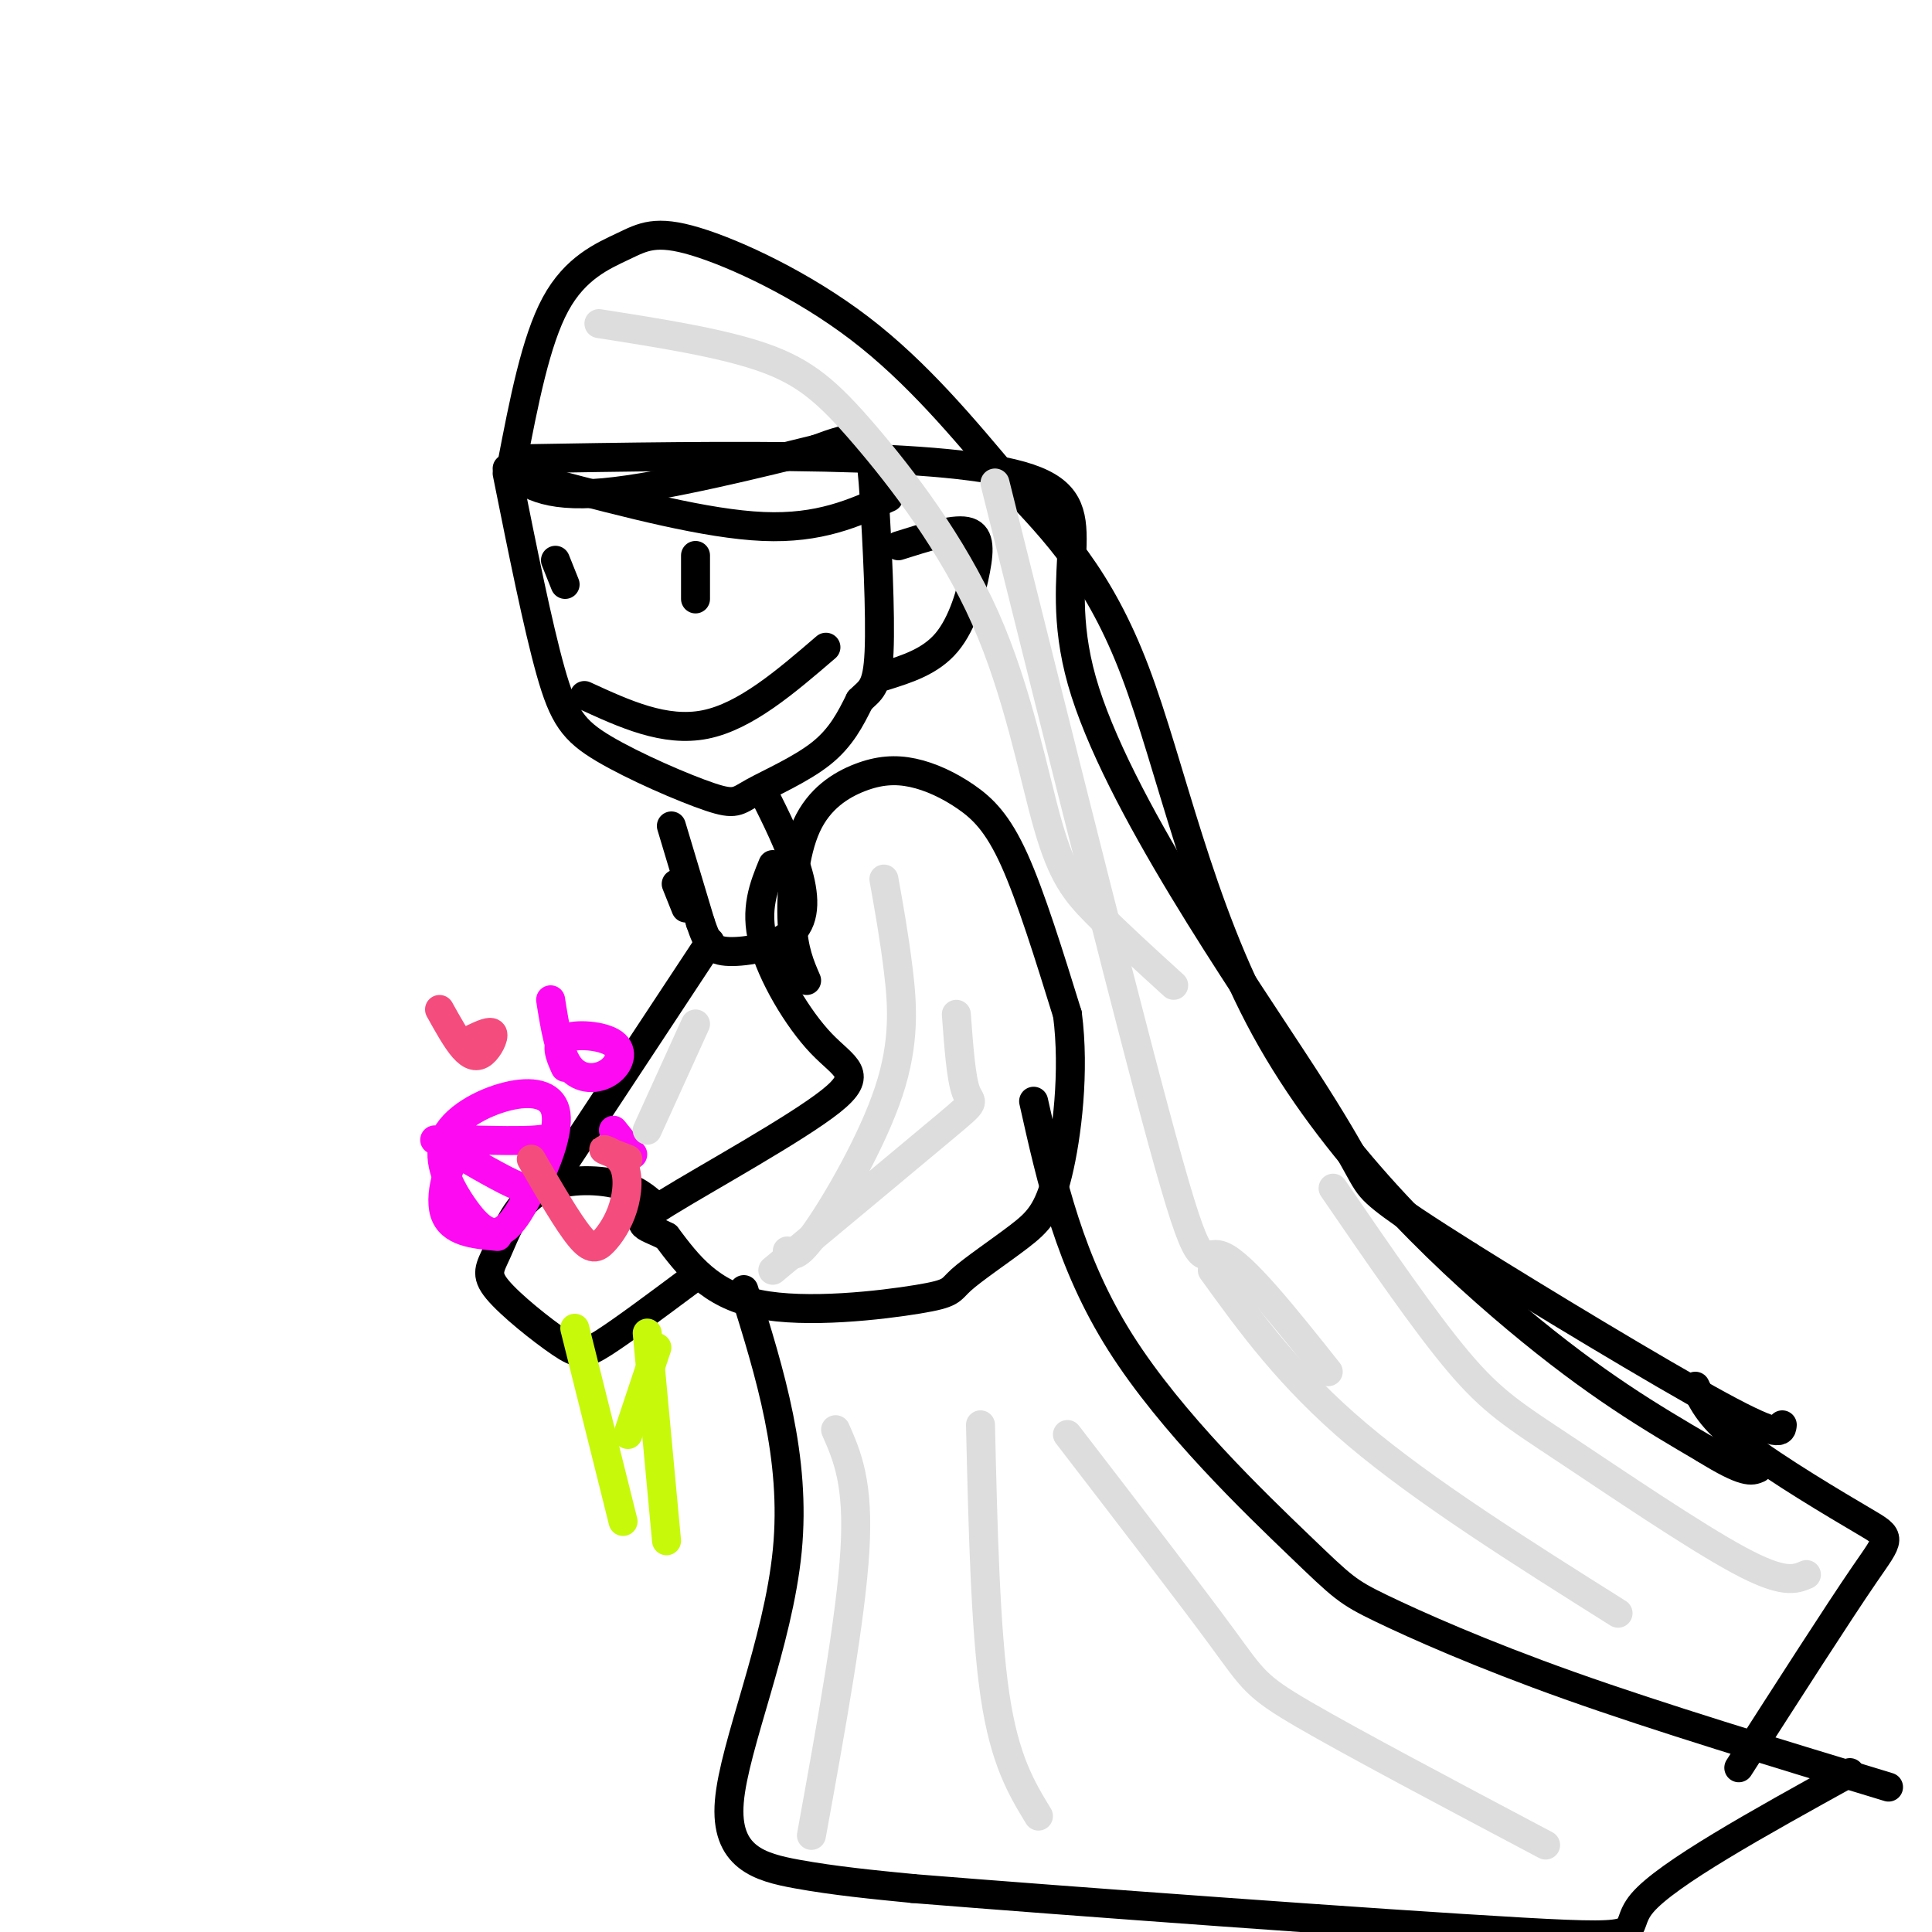 <svg viewBox='0 0 400 400' version='1.1' xmlns='http://www.w3.org/2000/svg' xmlns:xlink='http://www.w3.org/1999/xlink'><g fill='none' stroke='rgb(0,0,0)' stroke-width='6' stroke-linecap='round' stroke-linejoin='round'><path d='M105,98c3.179,15.816 6.358,31.632 9,41c2.642,9.368 4.747,12.289 11,16c6.253,3.711 16.656,8.211 22,10c5.344,1.789 5.631,0.866 9,-1c3.369,-1.866 9.820,-4.676 14,-8c4.180,-3.324 6.090,-7.162 8,-11'/><path d='M178,145c2.185,-2.225 3.648,-2.287 4,-10c0.352,-7.713 -0.405,-23.077 -1,-32c-0.595,-8.923 -1.027,-11.407 -3,-12c-1.973,-0.593 -5.486,0.703 -9,2'/><path d='M169,93c-10.289,2.533 -31.511,7.867 -44,9c-12.489,1.133 -16.244,-1.933 -20,-5'/><path d='M107,95c44.860,-0.751 89.719,-1.502 106,4c16.281,5.502 3.982,17.258 11,42c7.018,24.742 33.351,62.469 46,82c12.649,19.531 11.614,20.866 15,24c3.386,3.134 11.193,8.067 19,13'/><path d='M304,260c13.933,8.733 39.267,24.067 52,31c12.733,6.933 12.867,5.467 13,4'/><path d='M106,96c2.451,-12.711 4.903,-25.423 9,-33c4.097,-7.577 9.841,-10.021 14,-12c4.159,-1.979 6.735,-3.494 15,-1c8.265,2.494 22.219,8.998 34,18c11.781,9.002 21.391,20.501 31,32'/><path d='M209,100c9.753,10.169 18.635,19.592 26,39c7.365,19.408 13.214,48.802 27,74c13.786,25.198 35.510,46.199 52,60c16.490,13.801 27.745,20.400 39,27'/><path d='M353,300c8.333,5.167 9.667,4.583 11,4'/><path d='M142,188c0.000,0.000 -2.000,-5.000 -2,-5'/><path d='M139,171c0.000,0.000 6.000,20.000 6,20'/><path d='M145,191c1.537,4.539 2.381,5.887 6,6c3.619,0.113 10.013,-1.008 13,-4c2.987,-2.992 2.568,-7.855 1,-13c-1.568,-5.145 -4.284,-10.573 -7,-16'/><path d='M167,203c-1.344,-3.095 -2.688,-6.190 -3,-12c-0.312,-5.810 0.407,-14.335 3,-20c2.593,-5.665 7.059,-8.471 11,-10c3.941,-1.529 7.355,-1.781 11,-1c3.645,0.781 7.520,2.595 11,5c3.480,2.405 6.566,5.401 10,13c3.434,7.599 7.217,19.799 11,32'/><path d='M221,210c1.545,11.769 -0.093,25.192 -2,33c-1.907,7.808 -4.083,10.001 -8,13c-3.917,2.999 -9.576,6.804 -12,9c-2.424,2.196 -1.614,2.784 -9,4c-7.386,1.216 -22.967,3.062 -33,1c-10.033,-2.062 -14.516,-8.031 -19,-14'/><path d='M138,256c-4.982,-2.596 -7.937,-2.085 0,-7c7.937,-4.915 26.767,-15.256 34,-21c7.233,-5.744 2.871,-6.893 -2,-12c-4.871,-5.107 -10.249,-14.174 -12,-21c-1.751,-6.826 0.124,-11.413 2,-16'/><path d='M136,250c-2.209,-2.018 -4.419,-4.036 -9,-5c-4.581,-0.964 -11.534,-0.873 -16,2c-4.466,2.873 -6.445,8.527 -8,12c-1.555,3.473 -2.685,4.766 0,8c2.685,3.234 9.184,8.409 13,11c3.816,2.591 4.947,2.597 9,0c4.053,-2.597 11.026,-7.799 18,-13'/><path d='M147,195c0.000,0.000 -31.000,47.000 -31,47'/><path d='M214,228c3.727,16.676 7.455,33.352 18,50c10.545,16.648 27.909,33.266 37,42c9.091,8.734 9.909,9.582 17,13c7.091,3.418 20.455,9.405 39,16c18.545,6.595 42.273,13.797 66,21'/><path d='M154,267c5.435,17.369 10.869,34.738 9,54c-1.869,19.262 -11.042,40.417 -12,52c-0.958,11.583 6.298,13.595 14,15c7.702,1.405 15.851,2.202 24,3'/><path d='M189,391c31.238,2.536 97.333,7.375 126,9c28.667,1.625 19.905,0.036 25,-6c5.095,-6.036 24.048,-16.518 43,-27'/><path d='M351,287c1.554,3.351 3.107,6.702 10,12c6.893,5.298 19.125,12.542 25,16c5.875,3.458 5.393,3.131 0,11c-5.393,7.869 -15.696,23.935 -26,40'/><path d='M114,100c16.167,4.250 32.333,8.500 44,9c11.667,0.500 18.833,-2.750 26,-6'/><path d='M115,116c0.000,0.000 2.000,5.000 2,5'/><path d='M144,115c0.000,0.000 0.000,9.000 0,9'/><path d='M121,144c8.333,3.833 16.667,7.667 25,6c8.333,-1.667 16.667,-8.833 25,-16'/><path d='M186,113c5.589,-1.768 11.179,-3.536 14,-3c2.821,0.536 2.875,3.375 2,8c-0.875,4.625 -2.679,11.036 -6,15c-3.321,3.964 -8.161,5.482 -13,7'/></g>
<g fill='none' stroke='rgb(253,10,243)' stroke-width='6' stroke-linecap='round' stroke-linejoin='round'><path d='M90,236c6.226,3.673 12.451,7.346 16,9c3.549,1.654 4.420,1.290 6,-2c1.580,-3.290 3.867,-9.504 3,-13c-0.867,-3.496 -4.890,-4.272 -10,-3c-5.110,1.272 -11.307,4.593 -13,9c-1.693,4.407 1.118,9.899 4,14c2.882,4.101 5.834,6.811 9,4c3.166,-2.811 6.545,-11.141 8,-15c1.455,-3.859 0.987,-3.245 -2,-3c-2.987,0.245 -8.494,0.123 -14,0'/><path d='M97,236c-3.778,3.111 -6.222,10.889 -5,15c1.222,4.111 6.111,4.556 11,5'/><path d='M114,207c0.895,5.640 1.789,11.279 4,14c2.211,2.721 5.737,2.523 8,1c2.263,-1.523 3.263,-4.372 1,-6c-2.263,-1.628 -7.789,-2.037 -10,-1c-2.211,1.037 -1.105,3.518 0,6'/><path d='M127,234c0.000,0.000 4.000,5.000 4,5'/></g>
<g fill='none' stroke='rgb(244,76,125)' stroke-width='6' stroke-linecap='round' stroke-linejoin='round'><path d='M110,240c3.771,6.503 7.542,13.005 10,16c2.458,2.995 3.603,2.482 5,1c1.397,-1.482 3.044,-3.933 4,-7c0.956,-3.067 1.219,-6.749 0,-9c-1.219,-2.251 -3.920,-3.072 -4,-3c-0.080,0.072 2.460,1.036 5,2'/><path d='M91,209c1.744,3.143 3.488,6.286 5,8c1.512,1.714 2.792,2.000 4,1c1.208,-1.000 2.345,-3.286 2,-4c-0.345,-0.714 -2.173,0.143 -4,1'/></g>
<g fill='none' stroke='rgb(199,249,11)' stroke-width='6' stroke-linecap='round' stroke-linejoin='round'><path d='M119,275c0.000,0.000 10.000,40.000 10,40'/><path d='M134,276c0.000,0.000 4.000,43.000 4,43'/><path d='M136,279c0.000,0.000 -6.000,18.000 -6,18'/></g>
<g fill='none' stroke='rgb(221,221,221)' stroke-width='6' stroke-linecap='round' stroke-linejoin='round'><path d='M251,263c8.000,11.083 16.000,22.167 30,34c14.000,11.833 34.000,24.417 54,37'/><path d='M276,246c9.488,13.845 18.976,27.690 26,36c7.024,8.310 11.583,11.083 22,18c10.417,6.917 26.690,17.976 36,23c9.310,5.024 11.655,4.012 14,3'/><path d='M173,296c2.417,5.500 4.833,11.000 4,25c-0.833,14.000 -4.917,36.500 -9,59'/><path d='M203,295c0.500,21.250 1.000,42.500 3,56c2.000,13.500 5.500,19.250 9,25'/><path d='M221,297c12.733,16.556 25.467,33.111 32,42c6.533,8.889 6.867,10.111 17,16c10.133,5.889 30.067,16.444 50,27'/><path d='M124,67c12.659,1.982 25.319,3.965 34,7c8.681,3.035 13.384,7.123 21,16c7.616,8.877 18.144,22.544 25,38c6.856,15.456 10.038,32.700 13,43c2.962,10.300 5.703,13.657 10,18c4.297,4.343 10.148,9.671 16,15'/><path d='M206,100c14.467,57.956 28.933,115.911 36,141c7.067,25.089 6.733,17.311 11,19c4.267,1.689 13.133,12.844 22,24'/><path d='M183,182c1.083,6.042 2.167,12.083 3,19c0.833,6.917 1.417,14.708 -2,25c-3.417,10.292 -10.833,23.083 -15,29c-4.167,5.917 -5.083,4.958 -6,4'/><path d='M198,210c0.489,6.644 0.978,13.289 2,16c1.022,2.711 2.578,1.489 -4,7c-6.578,5.511 -21.289,17.756 -36,30'/><path d='M144,212c0.000,0.000 -10.000,22.000 -10,22'/></g>
</svg>